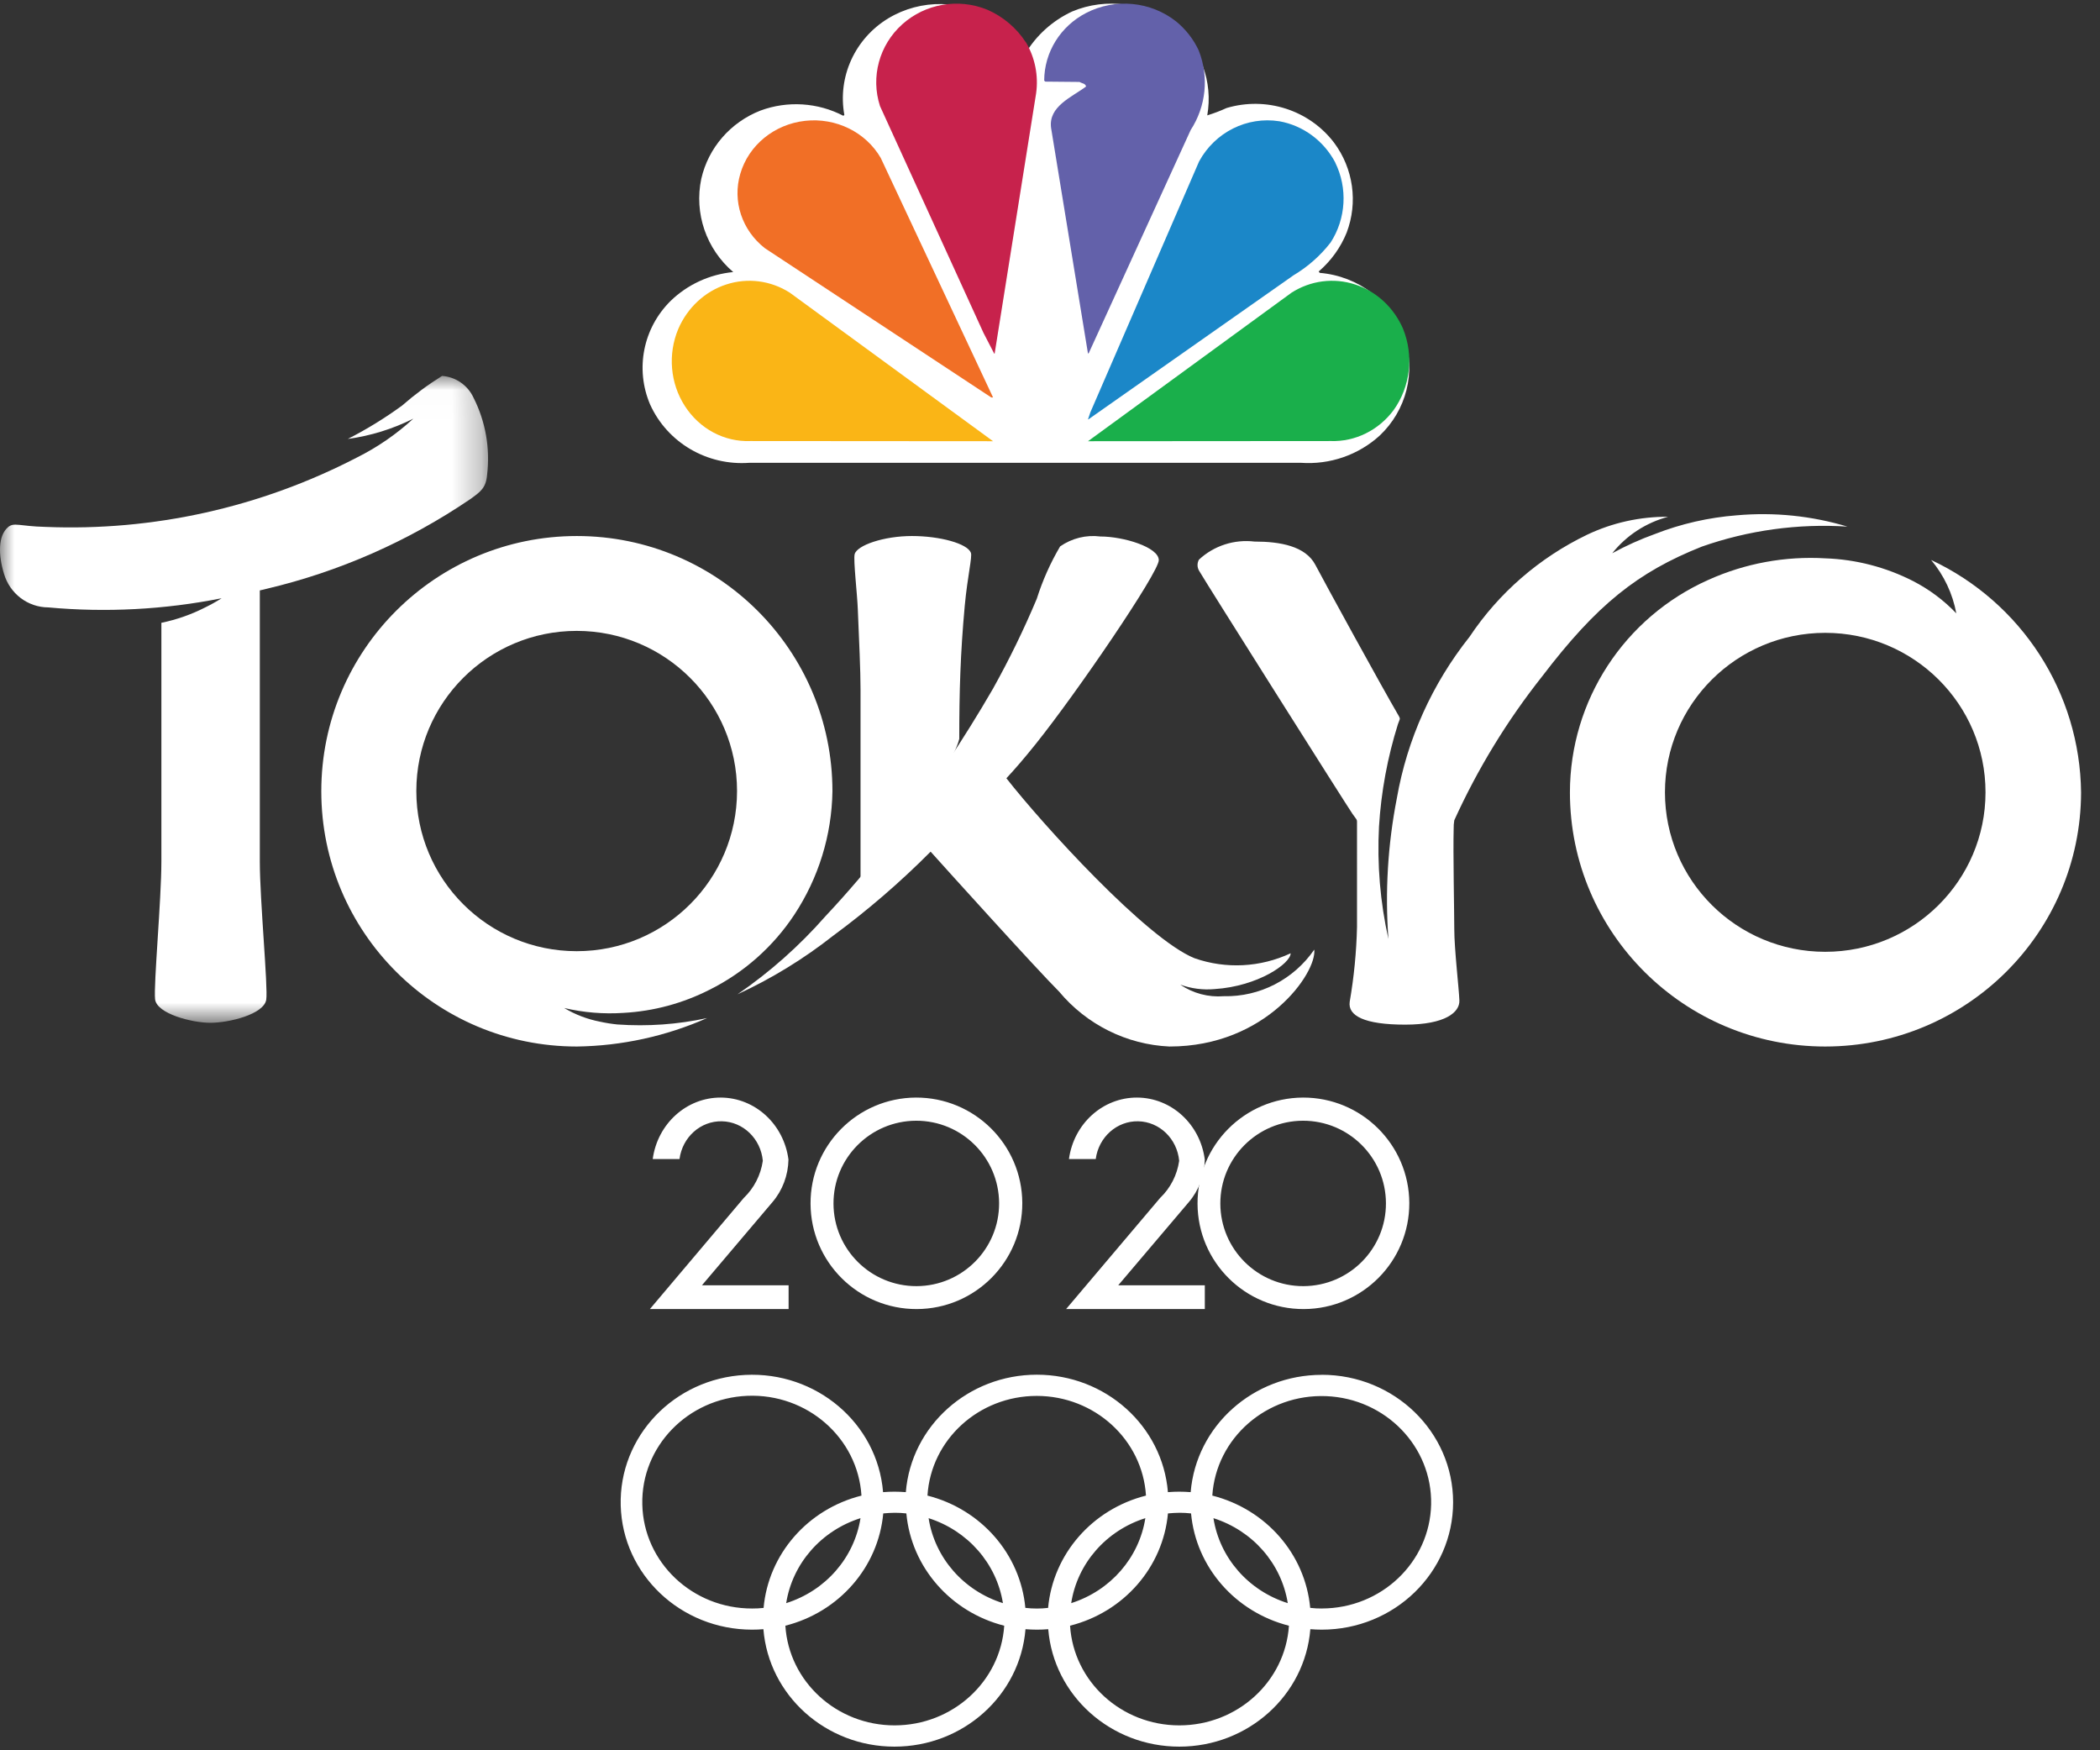 <svg xmlns="http://www.w3.org/2000/svg" xmlns:xlink="http://www.w3.org/1999/xlink" width="72" height="60" viewBox="0 0 72 60">
    <rect x="0" y="0" width="72" height="60" fill="#333333" stroke="none"/>
    <defs>
        <path id="425nihbeca" d="M0 0.012L16.734 0.012 16.734 22.187 0 22.187z"/>
    </defs>
    <g fill="none" fill-rule="evenodd">
        <g>
            <g>
                <g>
                    <path fill="#FFF" d="M35.152 1.844c.375-.632.935-1.137 1.608-1.45 1.174-.493 2.532-.299 3.515.504.895.754 1.319 1.915 1.117 3.057.227-.07.447-.153.662-.252 1.358-.404 2.828.067 3.681 1.182.666.89.83 2.052.437 3.088-.207.513-.536.97-.96 1.334l.037.047c1.329.111 2.466.981 2.903 2.22.399 1.185.07 2.49-.846 3.356-.73.667-1.71 1.006-2.705.935H25.693c-1.452.108-2.814-.693-3.404-2-.517-1.212-.242-2.61.698-3.544.58-.565 1.34-.916 2.152-.995-.926-.792-1.344-2.014-1.095-3.196.241-1.062 1.001-1.938 2.03-2.34.93-.343 1.964-.277 2.842.18l.033-.032c-.236-1.302.36-2.612 1.504-3.308 1.12-.676 2.535-.653 3.631.06.437.305.8.698 1.068 1.154" transform="translate(-476 -236) translate(368 212) translate(108 24)"/>
                    <path fill="#6361AA" d="M41.102 1.738c.353.9.25 1.907-.279 2.72l-3.49 7.638-.03.029-1.266-7.74c-.1-.742.722-1.059 1.2-1.42-.023-.11-.147-.104-.224-.156l-1.177-.011-.035-.036c.003-.972.555-1.862 1.438-2.318.996-.515 2.213-.4 3.089.294.332.272.597.614.775 1" transform="translate(-476 -236) translate(368 212) translate(108 24)"/>
                    <path fill="#C7224C" d="M35.177 1.452c.31.53.432 1.144.347 1.748l-1.418 8.896c.006.017-.005.023-.017.029l-.37-.715-3.547-7.772c-.325-1-.027-2.095.762-2.804.79-.71 1.926-.905 2.915-.502.544.237 1.004.627 1.324 1.12" transform="translate(-476 -236) translate(368 212) translate(108 24)"/>
                    <path fill="#1B87C8" d="M45.779 5.572c.432.876.372 1.923-.158 2.741-.35.452-.783.833-1.27 1.123l-7.034 4.939h-.014l.079-.236 3.73-8.606c.546-1.002 1.644-1.55 2.752-1.376.817.147 1.523.669 1.918 1.416" transform="translate(-476 -236) translate(368 212) translate(108 24)"/>
                    <path fill="#F16F26" d="M30.2 5.421l3.848 8.204h-.061l-7.762-5.116c-.788-.615-1.12-1.618-.843-2.553.286-.98 1.165-1.697 2.222-1.814 1.058-.117 2.084.389 2.598 1.28" transform="translate(-476 -236) translate(368 212) translate(108 24)"/>
                    <path fill="#1AAF4B" d="M48.108 11.28c.37.92.246 1.979-.326 2.777-.517.695-1.318 1.09-2.157 1.062l-8.322.006 6.98-5.093c.655-.417 1.448-.519 2.179-.28.731.237 1.33.793 1.646 1.525" transform="translate(-476 -236) translate(368 212) translate(108 24)"/>
                    <path fill="#FAB516" d="M23.255 11.277c-.363.863-.278 1.862.226 2.642.503.782 1.353 1.236 2.25 1.2l8.317.006-6.97-5.093c-.655-.417-1.448-.519-2.178-.28-.73.237-1.33.793-1.645 1.525" transform="translate(-476 -236) translate(368 212) translate(108 24)"/>
                    <path fill="#FFF" d="M45.317 55.14c-.132.001-.265-.006-.396-.022-.17-1.841-1.512-3.38-3.356-3.849.129-1.977 1.863-3.49 3.904-3.409 2.04.083 3.639 1.732 3.598 3.712-.042 1.98-1.708 3.566-3.75 3.567v.001m-3.713-3.097c1.347.43 2.331 1.555 2.548 2.913-1.35-.425-2.336-1.553-2.548-2.913m-1.17 7.103c-1.984 0-3.625-1.497-3.746-3.417 1.845-.466 3.188-2.008 3.356-3.849.128-.011.262-.022.396-.022.132 0 .265.007.396.022.17 1.841 1.513 3.38 3.356 3.85-.128 1.92-1.772 3.415-3.757 3.416h-.001m-1.165-7.103c-.213 1.358-1.196 2.485-2.542 2.913.21-1.358 1.194-2.487 2.541-2.913h.001m-3.718 3.098c-.132 0-.265-.007-.396-.023-.17-1.84-1.513-3.38-3.356-3.849.12-1.92 1.762-3.417 3.746-3.417 1.983 0 3.625 1.497 3.746 3.417-1.845.467-3.188 2.008-3.356 3.85-.128.015-.256.022-.385.022m-3.712-3.098c1.346.43 2.33 1.555 2.548 2.913-1.35-.424-2.336-1.553-2.548-2.913m-1.165 7.103c-1.984 0-3.625-1.497-3.746-3.417 1.844-.466 3.188-2.008 3.356-3.849.128-.011.262-.022.396-.022.132 0 .265.007.396.022.17 1.841 1.513 3.38 3.356 3.85-.13 1.92-1.773 3.414-3.758 3.416m-1.17-7.103c-.214 1.36-1.2 2.488-2.548 2.913.215-1.358 1.199-2.485 2.547-2.913M25.79 55.14c-2.049.005-3.724-1.581-3.768-3.567-.045-1.986 1.558-3.641 3.604-3.724 2.046-.082 3.785 1.439 3.91 3.421-1.846.465-3.19 2.007-3.356 3.85-.13.014-.26.021-.39.02m19.526-8.01c-2.349 0-4.305 1.75-4.493 4.021-.128-.01-.262-.016-.39-.016s-.262.005-.39.016c-.185-2.273-2.142-4.026-4.493-4.026-2.351 0-4.308 1.753-4.493 4.026-.129-.01-.262-.016-.39-.016s-.263.005-.39.016c-.193-2.36-2.29-4.142-4.728-4.018-2.438.124-4.331 2.11-4.267 4.476.063 2.368 2.06 4.255 4.502 4.256.133 0 .262-.005.39-.016.185 2.273 2.14 4.026 4.493 4.026 2.352 0 4.307-1.753 4.493-4.026.128.01.256.016.39.016s.262-.005.39-.016c.186 2.273 2.141 4.026 4.493 4.026 2.352 0 4.308-1.753 4.493-4.026.129.01.263.016.39.016 2.488 0 4.505-1.956 4.505-4.368 0-2.413-2.017-4.369-4.505-4.369v.001" transform="translate(-476 -236) translate(368 212) translate(108 24)"/>
                    <g transform="translate(-476 -236) translate(368 212) translate(108 24) translate(0 12.875)">
                        <mask id="p39v9xmyzb" fill="#fff">
                            <use xlink:href="#425nihbeca"/>
                        </mask>
                        <path fill="#FFF" d="M16.238.764c-.198-.432-.613-.72-1.082-.752-.483.301-.94.64-1.37 1.016-.59.43-1.213.814-1.862 1.144.781-.106 1.541-.341 2.248-.696-.582.535-1.235.984-1.939 1.335C8.932 4.521 5.253 5.34 1.55 5.187.665 5.165.478 5.019.273 5.198c-.337.291-.337.936-.137 1.593.199.683.817 1.153 1.52 1.156 1.985.181 3.987.076 5.943-.314-.182.115-.37.22-.563.314-.476.243-.981.42-1.503.528v8.183c0 1.312-.27 4.223-.216 4.721.055.498 1.265.808 1.895.808.63 0 1.834-.286 1.916-.792.066-.41-.22-3.415-.22-4.733V7.364c.076-.017.16-.034.242-.057 2.482-.587 4.84-1.625 6.96-3.062.37-.264.552-.392.591-.846.108-.905-.053-1.823-.463-2.635" mask="url(#p39v9xmyzb)"/>
                    </g>
                    <path fill="#FFF" d="M25.27 27.117c0-3.032-2.461-5.49-5.498-5.49-3.037 0-5.498 2.458-5.498 5.49 0 3.033 2.461 5.49 5.498 5.49 3.036 0 5.496-2.457 5.498-5.489m1.963 4.24c-.727 1.098-1.73 1.986-2.91 2.573-.913.463-1.912.733-2.934.79-.688.047-1.378-.009-2.047-.167.38.227.797.386 1.232.47.196.043.395.075.595.095 1.03.073 2.065 0 3.074-.219-1.407.622-2.926.954-4.465.975-4.84 0-8.762-3.918-8.762-8.75s3.923-8.75 8.762-8.75c4.84 0 8.763 3.918 8.763 8.75-.023 1.507-.477 2.975-1.308 4.233M31.267 18.375c.965 0 1.9.26 2.02.572.054.14-.114.792-.21 1.822-.15 1.632-.188 2.953-.188 4.56-.282 1.139-2.775 4.503-3.385 5.046v-6.734c0-.67-.048-1.642-.094-2.77-.018-.49-.156-1.675-.108-1.872.077-.306 1-.624 1.965-.624" transform="translate(-476 -236) translate(368 212) translate(108 24)"/>
                    <path fill="#FFF" d="M45.06 32.554c-.706 1.024-1.87 1.623-3.102 1.596-.528.042-1.055-.098-1.494-.397.376.136.778.189 1.176.153 1.506-.096 2.615-.886 2.61-1.227-1.036.484-2.215.546-3.293.17-1.652-.665-5.225-4.601-6.452-6.17.28-.3.605-.675.997-1.164 1.428-1.779 4.228-5.892 4.228-6.312 0-.446-1.21-.812-2.005-.812-.485-.062-.975.06-1.378.34-.333.565-.602 1.168-.8 1.795-.444 1.058-.948 2.09-1.506 3.09-1.007 1.738-2.122 3.408-3.34 5-.985 1.204-1.607 1.948-2.402 2.795-.891 1.014-1.903 1.913-3.013 2.674 1.168-.538 2.269-1.213 3.282-2.01 1.184-.873 2.3-1.835 3.339-2.88.555.619 3.623 4.016 4.402 4.794.947 1.136 2.32 1.82 3.785 1.886 3.32.003 5.056-2.531 4.967-3.321M43.02 18.565c.866 0 1.739.153 2.078.798.339.644 2.22 4.082 2.866 5.191.055.099.027.093-.034.268-.359 1.142-.577 2.321-.65 3.515-.068 1.292.04 2.588.323 3.852-.119-1.612-.022-3.232.288-4.82.352-2.021 1.209-3.924 2.494-5.54.999-1.5 2.39-2.708 4.027-3.497.867-.413 1.818-.624 2.782-.617-.76.202-1.432.64-1.917 1.25.47-.257.96-.478 1.466-.66.896-.35 1.842-.566 2.804-.64 1.278-.114 2.566.017 3.793.387-1.694-.109-3.393.125-4.992.686-2.2.875-3.599 1.99-5.47 4.443-1.205 1.52-2.218 3.179-3.017 4.939-.016.098-.024.196-.021.295-.023.772.021 2.89.021 3.442 0 .673.162 2.05.175 2.443.013.394-.473.825-1.86.825-1.389 0-1.973-.301-1.9-.787.146-.847.23-1.704.25-2.563V28.18c0-.086 0-.066-.15-.273-.15-.208-5.12-8.077-5.259-8.333-.074-.118-.078-.266-.011-.388.511-.478 1.214-.706 1.914-.62" transform="translate(-476 -236) translate(368 212) translate(108 24)"/>
                    <path fill="#FFF" d="M68.075 27.161c0-3.02-2.46-5.467-5.496-5.467-3.035 0-5.495 2.448-5.495 5.467 0 3.02 2.46 5.467 5.495 5.467 3.034 0 5.494-2.447 5.496-5.465v-.002m-5.49 8.714c-4.838.002-8.76-3.9-8.759-8.714.003-3.147 1.863-6 4.752-7.285 1.256-.565 2.632-.818 4.01-.736 1.047.037 2.073.304 3.005.78.551.284 1.052.657 1.48 1.106-.124-.674-.422-1.305-.863-1.83 3.108 1.457 5.105 4.553 5.141 7.972-.012 4.808-3.932 8.702-8.766 8.707M44.67 38.419c-1.568.005-2.834 1.278-2.83 2.843.005 1.566 1.28 2.831 2.848 2.827 1.568-.005 2.835-1.278 2.83-2.844-.006-1.566-1.28-2.83-2.847-2.826m3.648 2.82c.006 2.001-1.613 3.629-3.617 3.636-2.004.007-3.635-1.608-3.644-3.61-.008-2 1.609-3.63 3.613-3.64 2.006-.006 3.638 1.61 3.648 3.614" transform="translate(-476 -236) translate(368 212) translate(108 24)"/>
                    <path fill="#FFF" d="M41.308 44.067v.808h-4.756l3.224-3.81c.351-.334.582-.782.653-1.272-.071-.758-.675-1.34-1.404-1.355-.73-.016-1.356.54-1.457 1.294h-.918c.165-1.212 1.162-2.112 2.337-2.107 1.174.005 2.164.912 2.32 2.125-.01.54-.203 1.057-.548 1.459l-2.42 2.852h2.97l-.001.006M31.408 38.419c-1.569.005-2.836 1.278-2.831 2.843.005 1.566 1.28 2.831 2.848 2.827 1.568-.005 2.835-1.278 2.83-2.844-.007-1.566-1.28-2.83-2.847-2.826m3.642 2.82c.006 2.001-1.613 3.629-3.616 3.636-2.004.007-3.635-1.608-3.644-3.61-.01-2 1.607-3.63 3.611-3.64 2.007-.007 3.64 1.61 3.649 3.614M27.038 44.067v.808h-4.756l3.22-3.81c.35-.334.58-.782.652-1.272-.071-.758-.673-1.34-1.403-1.355-.729-.016-1.353.54-1.454 1.294h-.918c.165-1.212 1.162-2.112 2.334-2.107 1.173.005 2.162.912 2.32 2.125-.01.54-.205 1.057-.549 1.459l-2.418 2.852h2.972v.006" transform="translate(-476 -236) translate(368 212) translate(108 24)"/>
                </g>
            </g>
        </g>
    </g>
</svg>

